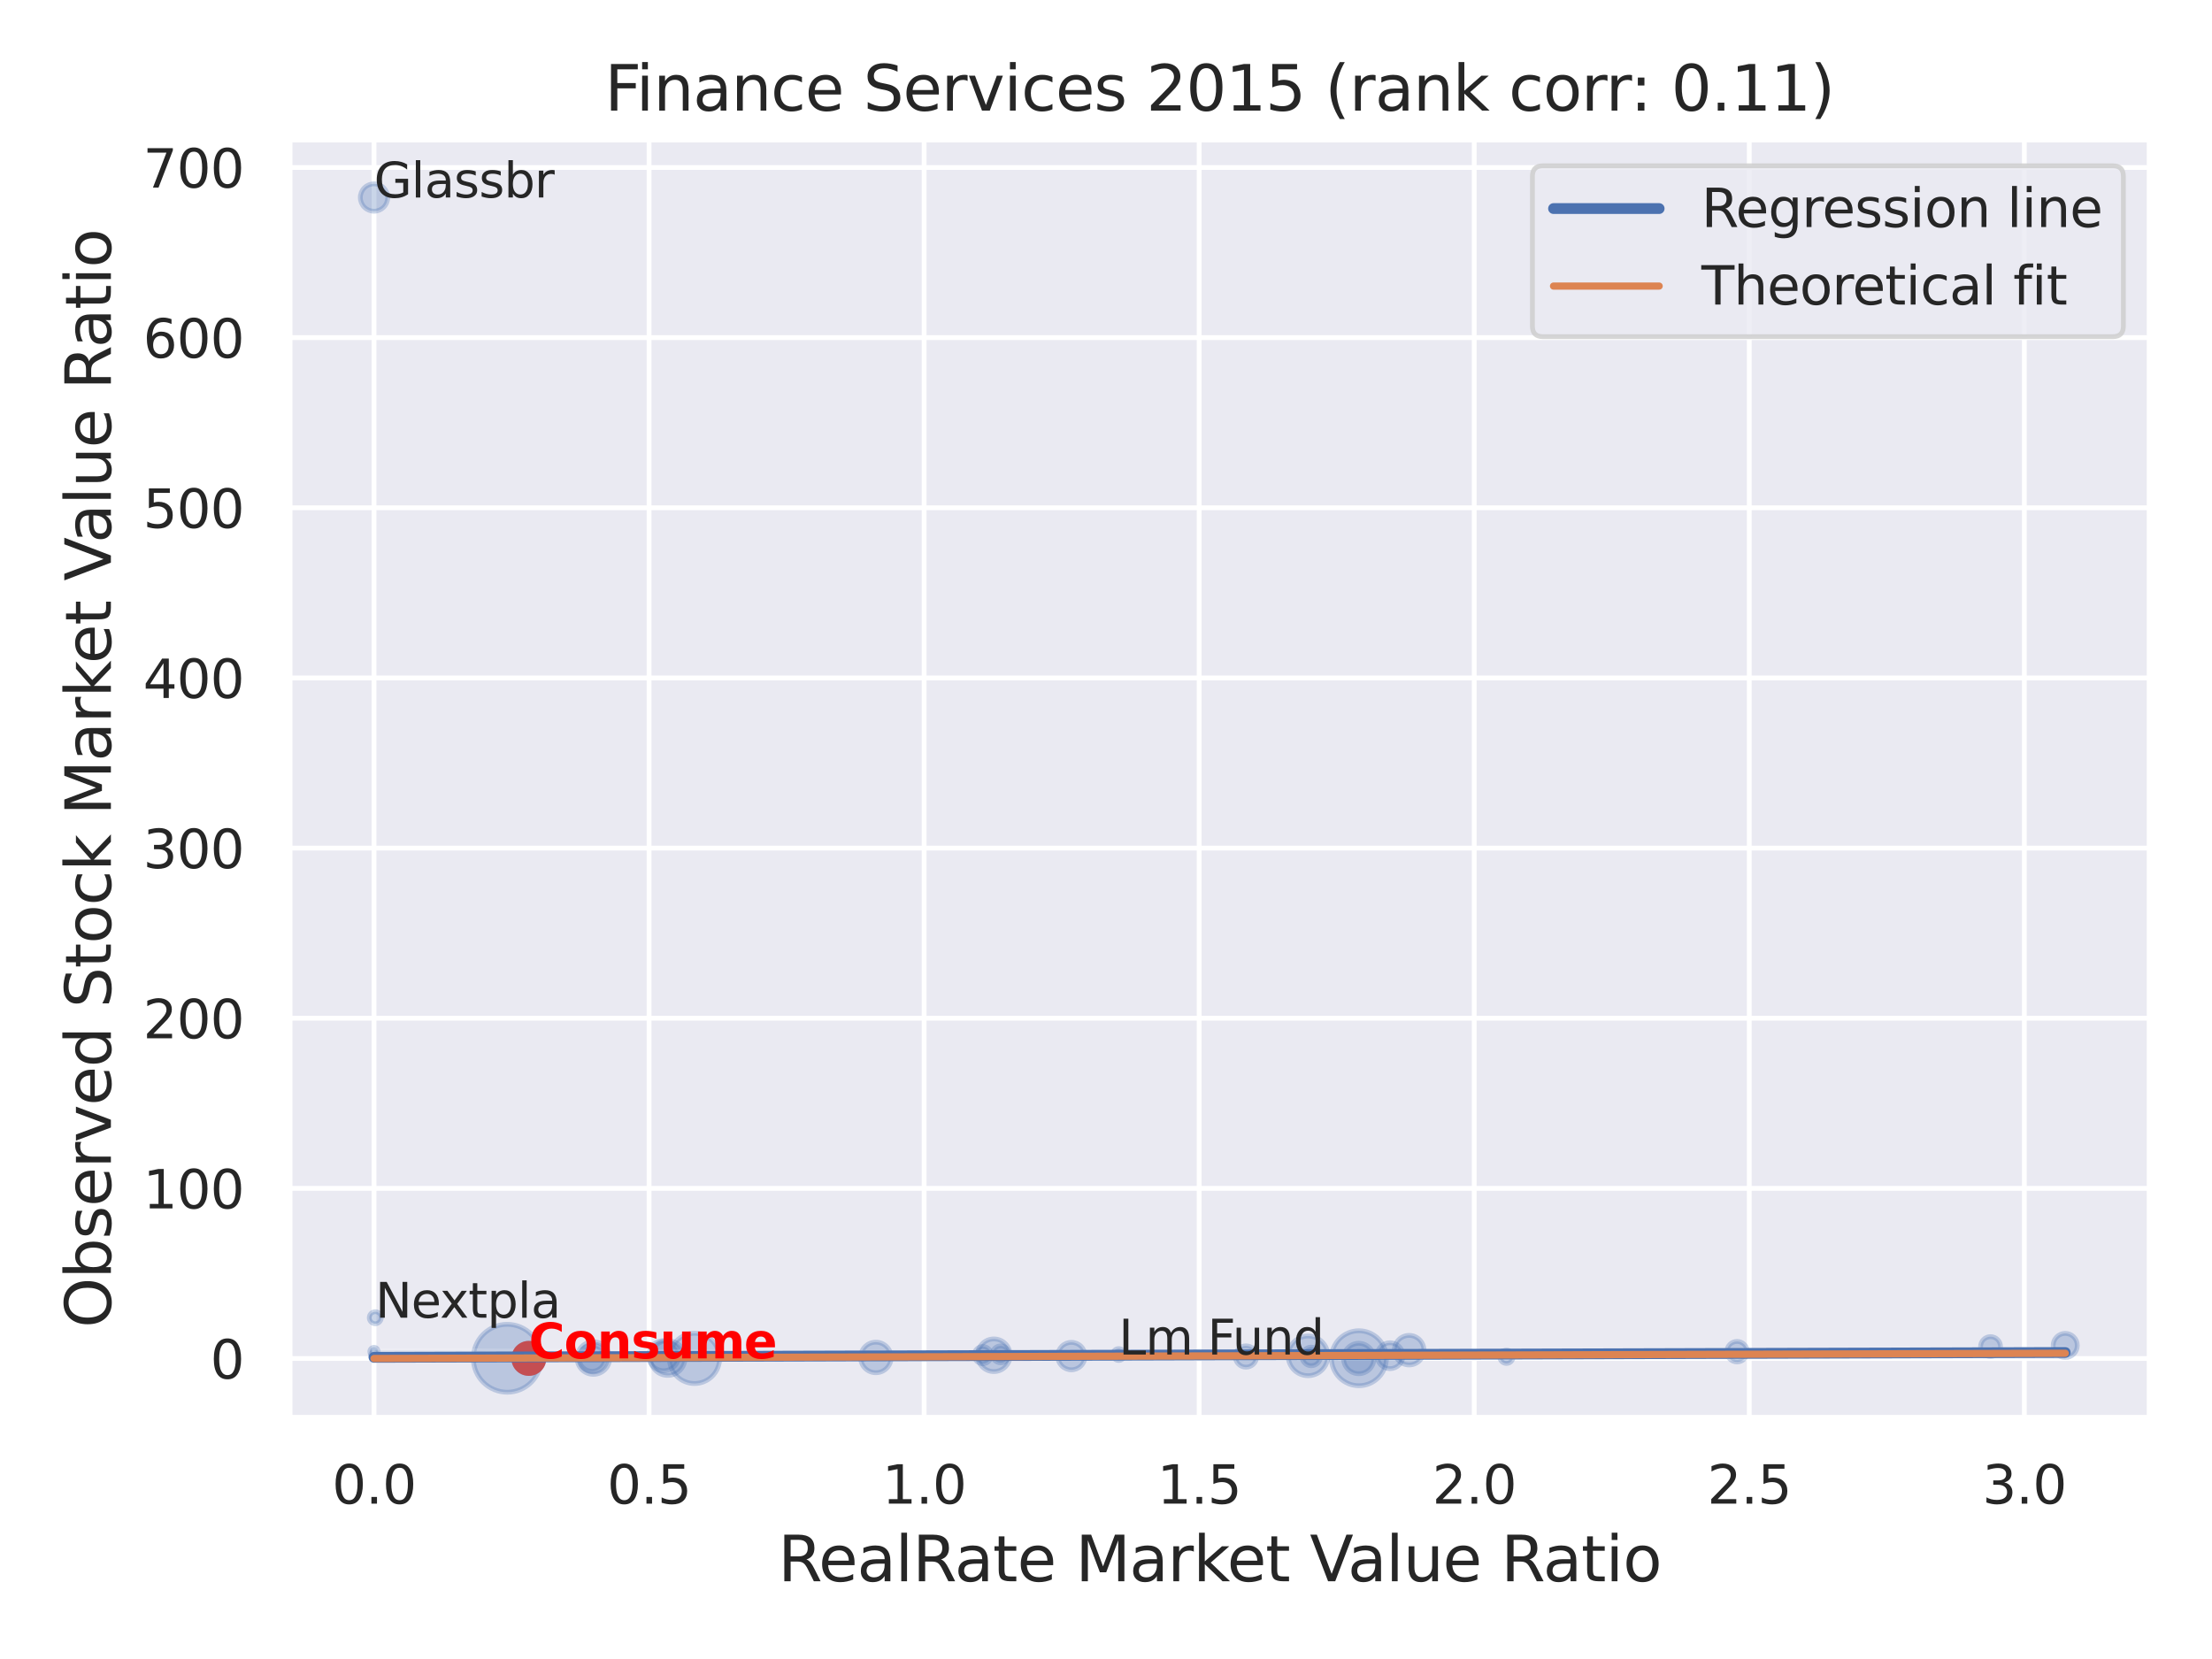<?xml version="1.0" encoding="utf-8" standalone="no"?>
<!DOCTYPE svg PUBLIC "-//W3C//DTD SVG 1.1//EN"
  "http://www.w3.org/Graphics/SVG/1.1/DTD/svg11.dtd">
<svg xmlns:xlink="http://www.w3.org/1999/xlink" width="460.8pt" height="345.6pt" viewBox="0 0 460.8 345.6" xmlns="http://www.w3.org/2000/svg" version="1.1">
 <defs>
  <style type="text/css">*{stroke-linejoin: round; stroke-linecap: butt}</style>
 </defs>
 <g id="figure_1">
  <g id="patch_1">
   <path d="M 0 345.6 
L 460.8 345.6 
L 460.8 0 
L 0 0 
z
" style="fill: #ffffff"/>
  </g>
  <g id="axes_1">
   <g id="patch_2">
    <path d="M 60.3 295.38 
L 447.84 295.38 
L 447.84 29.04 
L 60.3 29.04 
z
" style="fill: #eaeaf2"/>
   </g>
   <g id="matplotlib.axis_1">
    <g id="xtick_1">
     <g id="line2d_1">
      <path d="M 77.915 295.38 
L 77.915 29.04 
" clip-path="url(#p7fe047ca46)" style="fill: none; stroke: #ffffff; stroke-linecap: round"/>
     </g>
     <g id="text_1">
      <!-- 0.0 -->
      <g style="fill: #262626" transform="translate(69.169 313.238) scale(0.11 -0.11)">
       <defs>
        <path id="DejaVuSans-30" d="M 2034 4250 
Q 1547 4250 1301 3770 
Q 1056 3291 1056 2328 
Q 1056 1369 1301 889 
Q 1547 409 2034 409 
Q 2525 409 2770 889 
Q 3016 1369 3016 2328 
Q 3016 3291 2770 3770 
Q 2525 4250 2034 4250 
z
M 2034 4750 
Q 2819 4750 3233 4129 
Q 3647 3509 3647 2328 
Q 3647 1150 3233 529 
Q 2819 -91 2034 -91 
Q 1250 -91 836 529 
Q 422 1150 422 2328 
Q 422 3509 836 4129 
Q 1250 4750 2034 4750 
z
" transform="scale(0.016)"/>
        <path id="DejaVuSans-2e" d="M 684 794 
L 1344 794 
L 1344 0 
L 684 0 
L 684 794 
z
" transform="scale(0.016)"/>
       </defs>
       <use xlink:href="#DejaVuSans-30"/>
       <use xlink:href="#DejaVuSans-2e" x="63.623"/>
       <use xlink:href="#DejaVuSans-30" x="95.41"/>
      </g>
     </g>
    </g>
    <g id="xtick_2">
     <g id="line2d_2">
      <path d="M 135.213 295.38 
L 135.213 29.04 
" clip-path="url(#p7fe047ca46)" style="fill: none; stroke: #ffffff; stroke-linecap: round"/>
     </g>
     <g id="text_2">
      <!-- 0.5 -->
      <g style="fill: #262626" transform="translate(126.467 313.238) scale(0.11 -0.11)">
       <defs>
        <path id="DejaVuSans-35" d="M 691 4666 
L 3169 4666 
L 3169 4134 
L 1269 4134 
L 1269 2991 
Q 1406 3038 1543 3061 
Q 1681 3084 1819 3084 
Q 2600 3084 3056 2656 
Q 3513 2228 3513 1497 
Q 3513 744 3044 326 
Q 2575 -91 1722 -91 
Q 1428 -91 1123 -41 
Q 819 9 494 109 
L 494 744 
Q 775 591 1075 516 
Q 1375 441 1709 441 
Q 2250 441 2565 725 
Q 2881 1009 2881 1497 
Q 2881 1984 2565 2268 
Q 2250 2553 1709 2553 
Q 1456 2553 1204 2497 
Q 953 2441 691 2322 
L 691 4666 
z
" transform="scale(0.016)"/>
       </defs>
       <use xlink:href="#DejaVuSans-30"/>
       <use xlink:href="#DejaVuSans-2e" x="63.623"/>
       <use xlink:href="#DejaVuSans-35" x="95.41"/>
      </g>
     </g>
    </g>
    <g id="xtick_3">
     <g id="line2d_3">
      <path d="M 192.511 295.38 
L 192.511 29.04 
" clip-path="url(#p7fe047ca46)" style="fill: none; stroke: #ffffff; stroke-linecap: round"/>
     </g>
     <g id="text_3">
      <!-- 1.0 -->
      <g style="fill: #262626" transform="translate(183.765 313.238) scale(0.11 -0.11)">
       <defs>
        <path id="DejaVuSans-31" d="M 794 531 
L 1825 531 
L 1825 4091 
L 703 3866 
L 703 4441 
L 1819 4666 
L 2450 4666 
L 2450 531 
L 3481 531 
L 3481 0 
L 794 0 
L 794 531 
z
" transform="scale(0.016)"/>
       </defs>
       <use xlink:href="#DejaVuSans-31"/>
       <use xlink:href="#DejaVuSans-2e" x="63.623"/>
       <use xlink:href="#DejaVuSans-30" x="95.41"/>
      </g>
     </g>
    </g>
    <g id="xtick_4">
     <g id="line2d_4">
      <path d="M 249.81 295.38 
L 249.81 29.04 
" clip-path="url(#p7fe047ca46)" style="fill: none; stroke: #ffffff; stroke-linecap: round"/>
     </g>
     <g id="text_4">
      <!-- 1.5 -->
      <g style="fill: #262626" transform="translate(241.063 313.238) scale(0.11 -0.11)">
       <use xlink:href="#DejaVuSans-31"/>
       <use xlink:href="#DejaVuSans-2e" x="63.623"/>
       <use xlink:href="#DejaVuSans-35" x="95.41"/>
      </g>
     </g>
    </g>
    <g id="xtick_5">
     <g id="line2d_5">
      <path d="M 307.108 295.38 
L 307.108 29.04 
" clip-path="url(#p7fe047ca46)" style="fill: none; stroke: #ffffff; stroke-linecap: round"/>
     </g>
     <g id="text_5">
      <!-- 2.0 -->
      <g style="fill: #262626" transform="translate(298.361 313.238) scale(0.11 -0.11)">
       <defs>
        <path id="DejaVuSans-32" d="M 1228 531 
L 3431 531 
L 3431 0 
L 469 0 
L 469 531 
Q 828 903 1448 1529 
Q 2069 2156 2228 2338 
Q 2531 2678 2651 2914 
Q 2772 3150 2772 3378 
Q 2772 3750 2511 3984 
Q 2250 4219 1831 4219 
Q 1534 4219 1204 4116 
Q 875 4013 500 3803 
L 500 4441 
Q 881 4594 1212 4672 
Q 1544 4750 1819 4750 
Q 2544 4750 2975 4387 
Q 3406 4025 3406 3419 
Q 3406 3131 3298 2873 
Q 3191 2616 2906 2266 
Q 2828 2175 2409 1742 
Q 1991 1309 1228 531 
z
" transform="scale(0.016)"/>
       </defs>
       <use xlink:href="#DejaVuSans-32"/>
       <use xlink:href="#DejaVuSans-2e" x="63.623"/>
       <use xlink:href="#DejaVuSans-30" x="95.41"/>
      </g>
     </g>
    </g>
    <g id="xtick_6">
     <g id="line2d_6">
      <path d="M 364.406 295.38 
L 364.406 29.04 
" clip-path="url(#p7fe047ca46)" style="fill: none; stroke: #ffffff; stroke-linecap: round"/>
     </g>
     <g id="text_6">
      <!-- 2.5 -->
      <g style="fill: #262626" transform="translate(355.659 313.238) scale(0.11 -0.11)">
       <use xlink:href="#DejaVuSans-32"/>
       <use xlink:href="#DejaVuSans-2e" x="63.623"/>
       <use xlink:href="#DejaVuSans-35" x="95.41"/>
      </g>
     </g>
    </g>
    <g id="xtick_7">
     <g id="line2d_7">
      <path d="M 421.704 295.38 
L 421.704 29.04 
" clip-path="url(#p7fe047ca46)" style="fill: none; stroke: #ffffff; stroke-linecap: round"/>
     </g>
     <g id="text_7">
      <!-- 3.0 -->
      <g style="fill: #262626" transform="translate(412.957 313.238) scale(0.11 -0.11)">
       <defs>
        <path id="DejaVuSans-33" d="M 2597 2516 
Q 3050 2419 3304 2112 
Q 3559 1806 3559 1356 
Q 3559 666 3084 287 
Q 2609 -91 1734 -91 
Q 1441 -91 1130 -33 
Q 819 25 488 141 
L 488 750 
Q 750 597 1062 519 
Q 1375 441 1716 441 
Q 2309 441 2620 675 
Q 2931 909 2931 1356 
Q 2931 1769 2642 2001 
Q 2353 2234 1838 2234 
L 1294 2234 
L 1294 2753 
L 1863 2753 
Q 2328 2753 2575 2939 
Q 2822 3125 2822 3475 
Q 2822 3834 2567 4026 
Q 2313 4219 1838 4219 
Q 1578 4219 1281 4162 
Q 984 4106 628 3988 
L 628 4550 
Q 988 4650 1302 4700 
Q 1616 4750 1894 4750 
Q 2613 4750 3031 4423 
Q 3450 4097 3450 3541 
Q 3450 3153 3228 2886 
Q 3006 2619 2597 2516 
z
" transform="scale(0.016)"/>
       </defs>
       <use xlink:href="#DejaVuSans-33"/>
       <use xlink:href="#DejaVuSans-2e" x="63.623"/>
       <use xlink:href="#DejaVuSans-30" x="95.41"/>
      </g>
     </g>
    </g>
    <g id="text_8">
     <!-- RealRate Market Value Ratio -->
     <g style="fill: #262626" transform="translate(162.084 329.404) scale(0.13 -0.13)">
      <defs>
       <path id="DejaVuSans-52" d="M 2841 2188 
Q 3044 2119 3236 1894 
Q 3428 1669 3622 1275 
L 4263 0 
L 3584 0 
L 2988 1197 
Q 2756 1666 2539 1819 
Q 2322 1972 1947 1972 
L 1259 1972 
L 1259 0 
L 628 0 
L 628 4666 
L 2053 4666 
Q 2853 4666 3247 4331 
Q 3641 3997 3641 3322 
Q 3641 2881 3436 2590 
Q 3231 2300 2841 2188 
z
M 1259 4147 
L 1259 2491 
L 2053 2491 
Q 2509 2491 2742 2702 
Q 2975 2913 2975 3322 
Q 2975 3731 2742 3939 
Q 2509 4147 2053 4147 
L 1259 4147 
z
" transform="scale(0.016)"/>
       <path id="DejaVuSans-65" d="M 3597 1894 
L 3597 1613 
L 953 1613 
Q 991 1019 1311 708 
Q 1631 397 2203 397 
Q 2534 397 2845 478 
Q 3156 559 3463 722 
L 3463 178 
Q 3153 47 2828 -22 
Q 2503 -91 2169 -91 
Q 1331 -91 842 396 
Q 353 884 353 1716 
Q 353 2575 817 3079 
Q 1281 3584 2069 3584 
Q 2775 3584 3186 3129 
Q 3597 2675 3597 1894 
z
M 3022 2063 
Q 3016 2534 2758 2815 
Q 2500 3097 2075 3097 
Q 1594 3097 1305 2825 
Q 1016 2553 972 2059 
L 3022 2063 
z
" transform="scale(0.016)"/>
       <path id="DejaVuSans-61" d="M 2194 1759 
Q 1497 1759 1228 1600 
Q 959 1441 959 1056 
Q 959 750 1161 570 
Q 1363 391 1709 391 
Q 2188 391 2477 730 
Q 2766 1069 2766 1631 
L 2766 1759 
L 2194 1759 
z
M 3341 1997 
L 3341 0 
L 2766 0 
L 2766 531 
Q 2569 213 2275 61 
Q 1981 -91 1556 -91 
Q 1019 -91 701 211 
Q 384 513 384 1019 
Q 384 1609 779 1909 
Q 1175 2209 1959 2209 
L 2766 2209 
L 2766 2266 
Q 2766 2663 2505 2880 
Q 2244 3097 1772 3097 
Q 1472 3097 1187 3025 
Q 903 2953 641 2809 
L 641 3341 
Q 956 3463 1253 3523 
Q 1550 3584 1831 3584 
Q 2591 3584 2966 3190 
Q 3341 2797 3341 1997 
z
" transform="scale(0.016)"/>
       <path id="DejaVuSans-6c" d="M 603 4863 
L 1178 4863 
L 1178 0 
L 603 0 
L 603 4863 
z
" transform="scale(0.016)"/>
       <path id="DejaVuSans-74" d="M 1172 4494 
L 1172 3500 
L 2356 3500 
L 2356 3053 
L 1172 3053 
L 1172 1153 
Q 1172 725 1289 603 
Q 1406 481 1766 481 
L 2356 481 
L 2356 0 
L 1766 0 
Q 1100 0 847 248 
Q 594 497 594 1153 
L 594 3053 
L 172 3053 
L 172 3500 
L 594 3500 
L 594 4494 
L 1172 4494 
z
" transform="scale(0.016)"/>
       <path id="DejaVuSans-20" transform="scale(0.016)"/>
       <path id="DejaVuSans-4d" d="M 628 4666 
L 1569 4666 
L 2759 1491 
L 3956 4666 
L 4897 4666 
L 4897 0 
L 4281 0 
L 4281 4097 
L 3078 897 
L 2444 897 
L 1241 4097 
L 1241 0 
L 628 0 
L 628 4666 
z
" transform="scale(0.016)"/>
       <path id="DejaVuSans-72" d="M 2631 2963 
Q 2534 3019 2420 3045 
Q 2306 3072 2169 3072 
Q 1681 3072 1420 2755 
Q 1159 2438 1159 1844 
L 1159 0 
L 581 0 
L 581 3500 
L 1159 3500 
L 1159 2956 
Q 1341 3275 1631 3429 
Q 1922 3584 2338 3584 
Q 2397 3584 2469 3576 
Q 2541 3569 2628 3553 
L 2631 2963 
z
" transform="scale(0.016)"/>
       <path id="DejaVuSans-6b" d="M 581 4863 
L 1159 4863 
L 1159 1991 
L 2875 3500 
L 3609 3500 
L 1753 1863 
L 3688 0 
L 2938 0 
L 1159 1709 
L 1159 0 
L 581 0 
L 581 4863 
z
" transform="scale(0.016)"/>
       <path id="DejaVuSans-56" d="M 1831 0 
L 50 4666 
L 709 4666 
L 2188 738 
L 3669 4666 
L 4325 4666 
L 2547 0 
L 1831 0 
z
" transform="scale(0.016)"/>
       <path id="DejaVuSans-75" d="M 544 1381 
L 544 3500 
L 1119 3500 
L 1119 1403 
Q 1119 906 1312 657 
Q 1506 409 1894 409 
Q 2359 409 2629 706 
Q 2900 1003 2900 1516 
L 2900 3500 
L 3475 3500 
L 3475 0 
L 2900 0 
L 2900 538 
Q 2691 219 2414 64 
Q 2138 -91 1772 -91 
Q 1169 -91 856 284 
Q 544 659 544 1381 
z
M 1991 3584 
L 1991 3584 
z
" transform="scale(0.016)"/>
       <path id="DejaVuSans-69" d="M 603 3500 
L 1178 3500 
L 1178 0 
L 603 0 
L 603 3500 
z
M 603 4863 
L 1178 4863 
L 1178 4134 
L 603 4134 
L 603 4863 
z
" transform="scale(0.016)"/>
       <path id="DejaVuSans-6f" d="M 1959 3097 
Q 1497 3097 1228 2736 
Q 959 2375 959 1747 
Q 959 1119 1226 758 
Q 1494 397 1959 397 
Q 2419 397 2687 759 
Q 2956 1122 2956 1747 
Q 2956 2369 2687 2733 
Q 2419 3097 1959 3097 
z
M 1959 3584 
Q 2709 3584 3137 3096 
Q 3566 2609 3566 1747 
Q 3566 888 3137 398 
Q 2709 -91 1959 -91 
Q 1206 -91 779 398 
Q 353 888 353 1747 
Q 353 2609 779 3096 
Q 1206 3584 1959 3584 
z
" transform="scale(0.016)"/>
      </defs>
      <use xlink:href="#DejaVuSans-52"/>
      <use xlink:href="#DejaVuSans-65" x="64.982"/>
      <use xlink:href="#DejaVuSans-61" x="126.506"/>
      <use xlink:href="#DejaVuSans-6c" x="187.785"/>
      <use xlink:href="#DejaVuSans-52" x="215.568"/>
      <use xlink:href="#DejaVuSans-61" x="282.801"/>
      <use xlink:href="#DejaVuSans-74" x="344.08"/>
      <use xlink:href="#DejaVuSans-65" x="383.289"/>
      <use xlink:href="#DejaVuSans-20" x="444.812"/>
      <use xlink:href="#DejaVuSans-4d" x="476.6"/>
      <use xlink:href="#DejaVuSans-61" x="562.879"/>
      <use xlink:href="#DejaVuSans-72" x="624.158"/>
      <use xlink:href="#DejaVuSans-6b" x="665.271"/>
      <use xlink:href="#DejaVuSans-65" x="719.557"/>
      <use xlink:href="#DejaVuSans-74" x="781.08"/>
      <use xlink:href="#DejaVuSans-20" x="820.289"/>
      <use xlink:href="#DejaVuSans-56" x="852.076"/>
      <use xlink:href="#DejaVuSans-61" x="912.734"/>
      <use xlink:href="#DejaVuSans-6c" x="974.014"/>
      <use xlink:href="#DejaVuSans-75" x="1001.797"/>
      <use xlink:href="#DejaVuSans-65" x="1065.176"/>
      <use xlink:href="#DejaVuSans-20" x="1126.699"/>
      <use xlink:href="#DejaVuSans-52" x="1158.486"/>
      <use xlink:href="#DejaVuSans-61" x="1225.719"/>
      <use xlink:href="#DejaVuSans-74" x="1286.998"/>
      <use xlink:href="#DejaVuSans-69" x="1326.207"/>
      <use xlink:href="#DejaVuSans-6f" x="1353.99"/>
     </g>
    </g>
   </g>
   <g id="matplotlib.axis_2">
    <g id="ytick_1">
     <g id="line2d_8">
      <path d="M 60.3 282.998 
L 447.84 282.998 
" clip-path="url(#p7fe047ca46)" style="fill: none; stroke: #ffffff; stroke-linecap: round"/>
     </g>
     <g id="text_9">
      <!-- 0 -->
      <g style="fill: #262626" transform="translate(43.801 287.177) scale(0.11 -0.11)">
       <use xlink:href="#DejaVuSans-30"/>
      </g>
     </g>
    </g>
    <g id="ytick_2">
     <g id="line2d_9">
      <path d="M 60.3 247.555 
L 447.84 247.555 
" clip-path="url(#p7fe047ca46)" style="fill: none; stroke: #ffffff; stroke-linecap: round"/>
     </g>
     <g id="text_10">
      <!-- 100 -->
      <g style="fill: #262626" transform="translate(29.804 251.734) scale(0.11 -0.11)">
       <use xlink:href="#DejaVuSans-31"/>
       <use xlink:href="#DejaVuSans-30" x="63.623"/>
       <use xlink:href="#DejaVuSans-30" x="127.246"/>
      </g>
     </g>
    </g>
    <g id="ytick_3">
     <g id="line2d_10">
      <path d="M 60.3 212.111 
L 447.84 212.111 
" clip-path="url(#p7fe047ca46)" style="fill: none; stroke: #ffffff; stroke-linecap: round"/>
     </g>
     <g id="text_11">
      <!-- 200 -->
      <g style="fill: #262626" transform="translate(29.804 216.29) scale(0.11 -0.11)">
       <use xlink:href="#DejaVuSans-32"/>
       <use xlink:href="#DejaVuSans-30" x="63.623"/>
       <use xlink:href="#DejaVuSans-30" x="127.246"/>
      </g>
     </g>
    </g>
    <g id="ytick_4">
     <g id="line2d_11">
      <path d="M 60.3 176.668 
L 447.84 176.668 
" clip-path="url(#p7fe047ca46)" style="fill: none; stroke: #ffffff; stroke-linecap: round"/>
     </g>
     <g id="text_12">
      <!-- 300 -->
      <g style="fill: #262626" transform="translate(29.804 180.847) scale(0.11 -0.11)">
       <use xlink:href="#DejaVuSans-33"/>
       <use xlink:href="#DejaVuSans-30" x="63.623"/>
       <use xlink:href="#DejaVuSans-30" x="127.246"/>
      </g>
     </g>
    </g>
    <g id="ytick_5">
     <g id="line2d_12">
      <path d="M 60.3 141.225 
L 447.84 141.225 
" clip-path="url(#p7fe047ca46)" style="fill: none; stroke: #ffffff; stroke-linecap: round"/>
     </g>
     <g id="text_13">
      <!-- 400 -->
      <g style="fill: #262626" transform="translate(29.804 145.404) scale(0.11 -0.11)">
       <defs>
        <path id="DejaVuSans-34" d="M 2419 4116 
L 825 1625 
L 2419 1625 
L 2419 4116 
z
M 2253 4666 
L 3047 4666 
L 3047 1625 
L 3713 1625 
L 3713 1100 
L 3047 1100 
L 3047 0 
L 2419 0 
L 2419 1100 
L 313 1100 
L 313 1709 
L 2253 4666 
z
" transform="scale(0.016)"/>
       </defs>
       <use xlink:href="#DejaVuSans-34"/>
       <use xlink:href="#DejaVuSans-30" x="63.623"/>
       <use xlink:href="#DejaVuSans-30" x="127.246"/>
      </g>
     </g>
    </g>
    <g id="ytick_6">
     <g id="line2d_13">
      <path d="M 60.3 105.781 
L 447.84 105.781 
" clip-path="url(#p7fe047ca46)" style="fill: none; stroke: #ffffff; stroke-linecap: round"/>
     </g>
     <g id="text_14">
      <!-- 500 -->
      <g style="fill: #262626" transform="translate(29.804 109.96) scale(0.11 -0.11)">
       <use xlink:href="#DejaVuSans-35"/>
       <use xlink:href="#DejaVuSans-30" x="63.623"/>
       <use xlink:href="#DejaVuSans-30" x="127.246"/>
      </g>
     </g>
    </g>
    <g id="ytick_7">
     <g id="line2d_14">
      <path d="M 60.3 70.338 
L 447.84 70.338 
" clip-path="url(#p7fe047ca46)" style="fill: none; stroke: #ffffff; stroke-linecap: round"/>
     </g>
     <g id="text_15">
      <!-- 600 -->
      <g style="fill: #262626" transform="translate(29.804 74.517) scale(0.11 -0.11)">
       <defs>
        <path id="DejaVuSans-36" d="M 2113 2584 
Q 1688 2584 1439 2293 
Q 1191 2003 1191 1497 
Q 1191 994 1439 701 
Q 1688 409 2113 409 
Q 2538 409 2786 701 
Q 3034 994 3034 1497 
Q 3034 2003 2786 2293 
Q 2538 2584 2113 2584 
z
M 3366 4563 
L 3366 3988 
Q 3128 4100 2886 4159 
Q 2644 4219 2406 4219 
Q 1781 4219 1451 3797 
Q 1122 3375 1075 2522 
Q 1259 2794 1537 2939 
Q 1816 3084 2150 3084 
Q 2853 3084 3261 2657 
Q 3669 2231 3669 1497 
Q 3669 778 3244 343 
Q 2819 -91 2113 -91 
Q 1303 -91 875 529 
Q 447 1150 447 2328 
Q 447 3434 972 4092 
Q 1497 4750 2381 4750 
Q 2619 4750 2861 4703 
Q 3103 4656 3366 4563 
z
" transform="scale(0.016)"/>
       </defs>
       <use xlink:href="#DejaVuSans-36"/>
       <use xlink:href="#DejaVuSans-30" x="63.623"/>
       <use xlink:href="#DejaVuSans-30" x="127.246"/>
      </g>
     </g>
    </g>
    <g id="ytick_8">
     <g id="line2d_15">
      <path d="M 60.3 34.895 
L 447.84 34.895 
" clip-path="url(#p7fe047ca46)" style="fill: none; stroke: #ffffff; stroke-linecap: round"/>
     </g>
     <g id="text_16">
      <!-- 700 -->
      <g style="fill: #262626" transform="translate(29.804 39.074) scale(0.11 -0.11)">
       <defs>
        <path id="DejaVuSans-37" d="M 525 4666 
L 3525 4666 
L 3525 4397 
L 1831 0 
L 1172 0 
L 2766 4134 
L 525 4134 
L 525 4666 
z
" transform="scale(0.016)"/>
       </defs>
       <use xlink:href="#DejaVuSans-37"/>
       <use xlink:href="#DejaVuSans-30" x="63.623"/>
       <use xlink:href="#DejaVuSans-30" x="127.246"/>
      </g>
     </g>
    </g>
    <g id="text_17">
     <!-- Observed Stock Market Value Ratio -->
     <g style="fill: #262626" transform="translate(23.1 276.612) rotate(-90) scale(0.13 -0.13)">
      <defs>
       <path id="DejaVuSans-4f" d="M 2522 4238 
Q 1834 4238 1429 3725 
Q 1025 3213 1025 2328 
Q 1025 1447 1429 934 
Q 1834 422 2522 422 
Q 3209 422 3611 934 
Q 4013 1447 4013 2328 
Q 4013 3213 3611 3725 
Q 3209 4238 2522 4238 
z
M 2522 4750 
Q 3503 4750 4090 4092 
Q 4678 3434 4678 2328 
Q 4678 1225 4090 567 
Q 3503 -91 2522 -91 
Q 1538 -91 948 565 
Q 359 1222 359 2328 
Q 359 3434 948 4092 
Q 1538 4750 2522 4750 
z
" transform="scale(0.016)"/>
       <path id="DejaVuSans-62" d="M 3116 1747 
Q 3116 2381 2855 2742 
Q 2594 3103 2138 3103 
Q 1681 3103 1420 2742 
Q 1159 2381 1159 1747 
Q 1159 1113 1420 752 
Q 1681 391 2138 391 
Q 2594 391 2855 752 
Q 3116 1113 3116 1747 
z
M 1159 2969 
Q 1341 3281 1617 3432 
Q 1894 3584 2278 3584 
Q 2916 3584 3314 3078 
Q 3713 2572 3713 1747 
Q 3713 922 3314 415 
Q 2916 -91 2278 -91 
Q 1894 -91 1617 61 
Q 1341 213 1159 525 
L 1159 0 
L 581 0 
L 581 4863 
L 1159 4863 
L 1159 2969 
z
" transform="scale(0.016)"/>
       <path id="DejaVuSans-73" d="M 2834 3397 
L 2834 2853 
Q 2591 2978 2328 3040 
Q 2066 3103 1784 3103 
Q 1356 3103 1142 2972 
Q 928 2841 928 2578 
Q 928 2378 1081 2264 
Q 1234 2150 1697 2047 
L 1894 2003 
Q 2506 1872 2764 1633 
Q 3022 1394 3022 966 
Q 3022 478 2636 193 
Q 2250 -91 1575 -91 
Q 1294 -91 989 -36 
Q 684 19 347 128 
L 347 722 
Q 666 556 975 473 
Q 1284 391 1588 391 
Q 1994 391 2212 530 
Q 2431 669 2431 922 
Q 2431 1156 2273 1281 
Q 2116 1406 1581 1522 
L 1381 1569 
Q 847 1681 609 1914 
Q 372 2147 372 2553 
Q 372 3047 722 3315 
Q 1072 3584 1716 3584 
Q 2034 3584 2315 3537 
Q 2597 3491 2834 3397 
z
" transform="scale(0.016)"/>
       <path id="DejaVuSans-76" d="M 191 3500 
L 800 3500 
L 1894 563 
L 2988 3500 
L 3597 3500 
L 2284 0 
L 1503 0 
L 191 3500 
z
" transform="scale(0.016)"/>
       <path id="DejaVuSans-64" d="M 2906 2969 
L 2906 4863 
L 3481 4863 
L 3481 0 
L 2906 0 
L 2906 525 
Q 2725 213 2448 61 
Q 2172 -91 1784 -91 
Q 1150 -91 751 415 
Q 353 922 353 1747 
Q 353 2572 751 3078 
Q 1150 3584 1784 3584 
Q 2172 3584 2448 3432 
Q 2725 3281 2906 2969 
z
M 947 1747 
Q 947 1113 1208 752 
Q 1469 391 1925 391 
Q 2381 391 2643 752 
Q 2906 1113 2906 1747 
Q 2906 2381 2643 2742 
Q 2381 3103 1925 3103 
Q 1469 3103 1208 2742 
Q 947 2381 947 1747 
z
" transform="scale(0.016)"/>
       <path id="DejaVuSans-53" d="M 3425 4513 
L 3425 3897 
Q 3066 4069 2747 4153 
Q 2428 4238 2131 4238 
Q 1616 4238 1336 4038 
Q 1056 3838 1056 3469 
Q 1056 3159 1242 3001 
Q 1428 2844 1947 2747 
L 2328 2669 
Q 3034 2534 3370 2195 
Q 3706 1856 3706 1288 
Q 3706 609 3251 259 
Q 2797 -91 1919 -91 
Q 1588 -91 1214 -16 
Q 841 59 441 206 
L 441 856 
Q 825 641 1194 531 
Q 1563 422 1919 422 
Q 2459 422 2753 634 
Q 3047 847 3047 1241 
Q 3047 1584 2836 1778 
Q 2625 1972 2144 2069 
L 1759 2144 
Q 1053 2284 737 2584 
Q 422 2884 422 3419 
Q 422 4038 858 4394 
Q 1294 4750 2059 4750 
Q 2388 4750 2728 4690 
Q 3069 4631 3425 4513 
z
" transform="scale(0.016)"/>
       <path id="DejaVuSans-63" d="M 3122 3366 
L 3122 2828 
Q 2878 2963 2633 3030 
Q 2388 3097 2138 3097 
Q 1578 3097 1268 2742 
Q 959 2388 959 1747 
Q 959 1106 1268 751 
Q 1578 397 2138 397 
Q 2388 397 2633 464 
Q 2878 531 3122 666 
L 3122 134 
Q 2881 22 2623 -34 
Q 2366 -91 2075 -91 
Q 1284 -91 818 406 
Q 353 903 353 1747 
Q 353 2603 823 3093 
Q 1294 3584 2113 3584 
Q 2378 3584 2631 3529 
Q 2884 3475 3122 3366 
z
" transform="scale(0.016)"/>
      </defs>
      <use xlink:href="#DejaVuSans-4f"/>
      <use xlink:href="#DejaVuSans-62" x="78.711"/>
      <use xlink:href="#DejaVuSans-73" x="142.188"/>
      <use xlink:href="#DejaVuSans-65" x="194.287"/>
      <use xlink:href="#DejaVuSans-72" x="255.811"/>
      <use xlink:href="#DejaVuSans-76" x="296.924"/>
      <use xlink:href="#DejaVuSans-65" x="356.104"/>
      <use xlink:href="#DejaVuSans-64" x="417.627"/>
      <use xlink:href="#DejaVuSans-20" x="481.104"/>
      <use xlink:href="#DejaVuSans-53" x="512.891"/>
      <use xlink:href="#DejaVuSans-74" x="576.367"/>
      <use xlink:href="#DejaVuSans-6f" x="615.576"/>
      <use xlink:href="#DejaVuSans-63" x="676.758"/>
      <use xlink:href="#DejaVuSans-6b" x="731.738"/>
      <use xlink:href="#DejaVuSans-20" x="789.648"/>
      <use xlink:href="#DejaVuSans-4d" x="821.436"/>
      <use xlink:href="#DejaVuSans-61" x="907.715"/>
      <use xlink:href="#DejaVuSans-72" x="968.994"/>
      <use xlink:href="#DejaVuSans-6b" x="1010.107"/>
      <use xlink:href="#DejaVuSans-65" x="1064.393"/>
      <use xlink:href="#DejaVuSans-74" x="1125.916"/>
      <use xlink:href="#DejaVuSans-20" x="1165.125"/>
      <use xlink:href="#DejaVuSans-56" x="1196.912"/>
      <use xlink:href="#DejaVuSans-61" x="1257.57"/>
      <use xlink:href="#DejaVuSans-6c" x="1318.85"/>
      <use xlink:href="#DejaVuSans-75" x="1346.633"/>
      <use xlink:href="#DejaVuSans-65" x="1410.012"/>
      <use xlink:href="#DejaVuSans-20" x="1471.535"/>
      <use xlink:href="#DejaVuSans-52" x="1503.322"/>
      <use xlink:href="#DejaVuSans-61" x="1570.555"/>
      <use xlink:href="#DejaVuSans-74" x="1631.834"/>
      <use xlink:href="#DejaVuSans-69" x="1671.043"/>
      <use xlink:href="#DejaVuSans-6f" x="1698.826"/>
     </g>
    </g>
   </g>
   <g id="PathCollection_1">
    <path d="M 123.333 285.669 
C 124.052 285.669 124.743 285.383 125.252 284.874 
C 125.761 284.365 126.046 283.675 126.046 282.955 
C 126.046 282.235 125.761 281.545 125.252 281.036 
C 124.743 280.527 124.052 280.241 123.333 280.241 
C 122.613 280.241 121.923 280.527 121.414 281.036 
C 120.905 281.545 120.619 282.235 120.619 282.955 
C 120.619 283.675 120.905 284.365 121.414 284.874 
C 121.923 285.383 122.613 285.669 123.333 285.669 
z
" clip-path="url(#p7fe047ca46)" style="fill: #4c72b0; fill-opacity: 0.3; stroke: #4c72b0; stroke-opacity: 0.3"/>
    <path d="M 204.739 284.08 
C 205.213 284.08 205.667 283.892 206.002 283.557 
C 206.337 283.222 206.525 282.768 206.525 282.294 
C 206.525 281.82 206.337 281.366 206.002 281.031 
C 205.667 280.696 205.213 280.508 204.739 280.508 
C 204.265 280.508 203.811 280.696 203.476 281.031 
C 203.141 281.366 202.953 281.82 202.953 282.294 
C 202.953 282.768 203.141 283.222 203.476 283.557 
C 203.811 283.892 204.265 284.08 204.739 284.08 
z
" clip-path="url(#p7fe047ca46)" style="fill: #4c72b0; fill-opacity: 0.3; stroke: #4c72b0; stroke-opacity: 0.3"/>
    <path d="M 313.823 284.027 
C 314.191 284.027 314.543 283.881 314.803 283.622 
C 315.062 283.362 315.208 283.01 315.208 282.642 
C 315.208 282.275 315.062 281.923 314.803 281.663 
C 314.543 281.403 314.191 281.258 313.823 281.258 
C 313.456 281.258 313.104 281.403 312.844 281.663 
C 312.584 281.923 312.438 282.275 312.438 282.642 
C 312.438 283.01 312.584 283.362 312.844 283.622 
C 313.104 283.881 313.456 284.027 313.823 284.027 
z
" clip-path="url(#p7fe047ca46)" style="fill: #4c72b0; fill-opacity: 0.3; stroke: #4c72b0; stroke-opacity: 0.3"/>
    <path d="M 105.667 290.023 
C 107.542 290.023 109.341 289.278 110.667 287.952 
C 111.993 286.626 112.738 284.828 112.738 282.952 
C 112.738 281.077 111.993 279.278 110.667 277.952 
C 109.341 276.626 107.542 275.881 105.667 275.881 
C 103.792 275.881 101.993 276.626 100.667 277.952 
C 99.341 279.278 98.596 281.077 98.596 282.952 
C 98.596 284.828 99.341 286.626 100.667 287.952 
C 101.993 289.278 103.792 290.023 105.667 290.023 
z
" clip-path="url(#p7fe047ca46)" style="fill: #4c72b0; fill-opacity: 0.3; stroke: #4c72b0; stroke-opacity: 0.3"/>
    <path d="M 110.167 286.119 
C 111 286.119 111.8 285.788 112.389 285.198 
C 112.979 284.609 113.31 283.809 113.31 282.975 
C 113.31 282.142 112.979 281.342 112.389 280.753 
C 111.8 280.163 111 279.832 110.167 279.832 
C 109.333 279.832 108.533 280.163 107.944 280.753 
C 107.354 281.342 107.023 282.142 107.023 282.975 
C 107.023 283.809 107.354 284.609 107.944 285.198 
C 108.533 285.788 109.333 286.119 110.167 286.119 
z
" clip-path="url(#p7fe047ca46)" style="fill: #4c72b0; fill-opacity: 0.3; stroke: #4c72b0; stroke-opacity: 0.3"/>
    <path d="M 414.664 282.595 
C 415.214 282.595 415.742 282.376 416.132 281.987 
C 416.521 281.598 416.74 281.07 416.74 280.519 
C 416.74 279.969 416.521 279.441 416.132 279.052 
C 415.742 278.662 415.214 278.444 414.664 278.444 
C 414.113 278.444 413.585 278.662 413.196 279.052 
C 412.807 279.441 412.588 279.969 412.588 280.519 
C 412.588 281.07 412.807 281.598 413.196 281.987 
C 413.585 282.376 414.113 282.595 414.664 282.595 
z
" clip-path="url(#p7fe047ca46)" style="fill: #4c72b0; fill-opacity: 0.3; stroke: #4c72b0; stroke-opacity: 0.3"/>
    <path d="M 259.563 284.807 
C 260.153 284.807 260.718 284.573 261.135 284.156 
C 261.551 283.739 261.786 283.174 261.786 282.585 
C 261.786 281.996 261.551 281.43 261.135 281.014 
C 260.718 280.597 260.153 280.363 259.563 280.363 
C 258.974 280.363 258.409 280.597 257.992 281.014 
C 257.576 281.43 257.341 281.996 257.341 282.585 
C 257.341 283.174 257.576 283.739 257.992 284.156 
C 258.409 284.573 258.974 284.807 259.563 284.807 
z
" clip-path="url(#p7fe047ca46)" style="fill: #4c72b0; fill-opacity: 0.3; stroke: #4c72b0; stroke-opacity: 0.3"/>
    <path d="M 272.488 286.586 
C 273.585 286.586 274.637 286.15 275.413 285.375 
C 276.189 284.599 276.624 283.547 276.624 282.45 
C 276.624 281.353 276.189 280.3 275.413 279.525 
C 274.637 278.749 273.585 278.313 272.488 278.313 
C 271.391 278.313 270.339 278.749 269.563 279.525 
C 268.787 280.3 268.351 281.353 268.351 282.45 
C 268.351 283.547 268.787 284.599 269.563 285.375 
C 270.339 286.15 271.391 286.586 272.488 286.586 
z
" clip-path="url(#p7fe047ca46)" style="fill: #4c72b0; fill-opacity: 0.3; stroke: #4c72b0; stroke-opacity: 0.3"/>
    <path d="M 77.915 44 
C 78.672 44 79.398 43.699 79.933 43.164 
C 80.468 42.629 80.769 41.903 80.769 41.146 
C 80.769 40.39 80.468 39.664 79.933 39.128 
C 79.398 38.593 78.672 38.293 77.915 38.293 
C 77.159 38.293 76.433 38.593 75.898 39.128 
C 75.362 39.664 75.062 40.39 75.062 41.146 
C 75.062 41.903 75.362 42.629 75.898 43.164 
C 76.433 43.699 77.159 44 77.915 44 
z
" clip-path="url(#p7fe047ca46)" style="fill: #4c72b0; fill-opacity: 0.3; stroke: #4c72b0; stroke-opacity: 0.3"/>
    <path d="M 283.054 286.166 
C 283.894 286.166 284.7 285.832 285.294 285.238 
C 285.888 284.644 286.222 283.838 286.222 282.998 
C 286.222 282.158 285.888 281.352 285.294 280.757 
C 284.7 280.163 283.894 279.829 283.054 279.829 
C 282.213 279.829 281.408 280.163 280.813 280.757 
C 280.219 281.352 279.885 282.158 279.885 282.998 
C 279.885 283.838 280.219 284.644 280.813 285.238 
C 281.408 285.832 282.213 286.166 283.054 286.166 
z
" clip-path="url(#p7fe047ca46)" style="fill: #4c72b0; fill-opacity: 0.3; stroke: #4c72b0; stroke-opacity: 0.3"/>
    <path d="M 208.459 283.897 
C 208.927 283.897 209.375 283.711 209.706 283.381 
C 210.036 283.05 210.222 282.602 210.222 282.134 
C 210.222 281.667 210.036 281.218 209.706 280.888 
C 209.375 280.557 208.927 280.371 208.459 280.371 
C 207.991 280.371 207.543 280.557 207.212 280.888 
C 206.882 281.218 206.696 281.667 206.696 282.134 
C 206.696 282.602 206.882 283.05 207.212 283.381 
C 207.543 283.711 207.991 283.897 208.459 283.897 
z
" clip-path="url(#p7fe047ca46)" style="fill: #4c72b0; fill-opacity: 0.3; stroke: #4c72b0; stroke-opacity: 0.3"/>
    <path d="M 361.859 283.715 
C 362.426 283.715 362.969 283.49 363.369 283.089 
C 363.77 282.689 363.995 282.146 363.995 281.579 
C 363.995 281.013 363.77 280.47 363.369 280.069 
C 362.969 279.669 362.426 279.444 361.859 279.444 
C 361.293 279.444 360.75 279.669 360.349 280.069 
C 359.949 280.47 359.724 281.013 359.724 281.579 
C 359.724 282.146 359.949 282.689 360.349 283.089 
C 360.75 283.49 361.293 283.715 361.859 283.715 
z
" clip-path="url(#p7fe047ca46)" style="fill: #4c72b0; fill-opacity: 0.3; stroke: #4c72b0; stroke-opacity: 0.3"/>
    <path d="M 139.098 286.516 
C 140.056 286.516 140.976 286.135 141.654 285.457 
C 142.332 284.779 142.713 283.86 142.713 282.901 
C 142.713 281.942 142.332 281.023 141.654 280.345 
C 140.976 279.667 140.056 279.286 139.098 279.286 
C 138.139 279.286 137.219 279.667 136.542 280.345 
C 135.864 281.023 135.483 281.942 135.483 282.901 
C 135.483 283.86 135.864 284.779 136.542 285.457 
C 137.219 286.135 138.139 286.516 139.098 286.516 
z
" clip-path="url(#p7fe047ca46)" style="fill: #4c72b0; fill-opacity: 0.3; stroke: #4c72b0; stroke-opacity: 0.3"/>
    <path d="M 430.225 282.798 
C 430.891 282.798 431.531 282.533 432.002 282.062 
C 432.474 281.59 432.739 280.951 432.739 280.284 
C 432.739 279.617 432.474 278.978 432.002 278.506 
C 431.531 278.035 430.891 277.77 430.225 277.77 
C 429.558 277.77 428.918 278.035 428.447 278.506 
C 427.975 278.978 427.711 279.617 427.711 280.284 
C 427.711 280.951 427.975 281.59 428.447 282.062 
C 428.918 282.533 429.558 282.798 430.225 282.798 
z
" clip-path="url(#p7fe047ca46)" style="fill: #4c72b0; fill-opacity: 0.3; stroke: #4c72b0; stroke-opacity: 0.3"/>
    <path d="M 293.551 284.341 
C 294.367 284.341 295.15 284.017 295.727 283.44 
C 296.304 282.863 296.628 282.08 296.628 281.263 
C 296.628 280.447 296.304 279.664 295.727 279.087 
C 295.15 278.51 294.367 278.185 293.551 278.185 
C 292.734 278.185 291.951 278.51 291.374 279.087 
C 290.797 279.664 290.473 280.447 290.473 281.263 
C 290.473 282.08 290.797 282.863 291.374 283.44 
C 291.951 284.017 292.734 284.341 293.551 284.341 
z
" clip-path="url(#p7fe047ca46)" style="fill: #4c72b0; fill-opacity: 0.3; stroke: #4c72b0; stroke-opacity: 0.3"/>
    <path d="M 207.039 285.72 
C 207.94 285.72 208.804 285.362 209.442 284.725 
C 210.079 284.087 210.437 283.223 210.437 282.322 
C 210.437 281.42 210.079 280.556 209.442 279.919 
C 208.804 279.281 207.94 278.923 207.039 278.923 
C 206.137 278.923 205.273 279.281 204.636 279.919 
C 203.998 280.556 203.64 281.42 203.64 282.322 
C 203.64 283.223 203.998 284.087 204.636 284.725 
C 205.273 285.362 206.137 285.72 207.039 285.72 
z
" clip-path="url(#p7fe047ca46)" style="fill: #4c72b0; fill-opacity: 0.3; stroke: #4c72b0; stroke-opacity: 0.3"/>
    <path d="M 78.181 275.754 
C 78.512 275.754 78.83 275.622 79.065 275.388 
C 79.299 275.153 79.431 274.835 79.431 274.503 
C 79.431 274.172 79.299 273.854 79.065 273.619 
C 78.83 273.385 78.512 273.253 78.181 273.253 
C 77.849 273.253 77.531 273.385 77.296 273.619 
C 77.062 273.854 76.93 274.172 76.93 274.503 
C 76.93 274.835 77.062 275.153 77.296 275.388 
C 77.531 275.622 77.849 275.754 78.181 275.754 
z
" clip-path="url(#p7fe047ca46)" style="fill: #4c72b0; fill-opacity: 0.3; stroke: #4c72b0; stroke-opacity: 0.3"/>
    <path d="M 182.461 285.963 
C 183.305 285.963 184.114 285.628 184.711 285.031 
C 185.307 284.435 185.643 283.625 185.643 282.781 
C 185.643 281.938 185.307 281.128 184.711 280.531 
C 184.114 279.935 183.305 279.6 182.461 279.6 
C 181.617 279.6 180.808 279.935 180.211 280.531 
C 179.614 281.128 179.279 281.938 179.279 282.781 
C 179.279 283.625 179.614 284.435 180.211 285.031 
C 180.808 285.628 181.617 285.963 182.461 285.963 
z
" clip-path="url(#p7fe047ca46)" style="fill: #4c72b0; fill-opacity: 0.3; stroke: #4c72b0; stroke-opacity: 0.3"/>
    <path d="M 283.091 288.67 
C 284.61 288.67 286.066 288.066 287.14 286.993 
C 288.214 285.919 288.817 284.462 288.817 282.944 
C 288.817 281.425 288.214 279.969 287.14 278.895 
C 286.066 277.821 284.61 277.218 283.091 277.218 
C 281.573 277.218 280.116 277.821 279.042 278.895 
C 277.969 279.969 277.365 281.425 277.365 282.944 
C 277.365 284.462 277.969 285.919 279.042 286.993 
C 280.116 288.066 281.573 288.67 283.091 288.67 
z
" clip-path="url(#p7fe047ca46)" style="fill: #4c72b0; fill-opacity: 0.3; stroke: #4c72b0; stroke-opacity: 0.3"/>
    <path d="M 77.915 283.072 
C 78.106 283.072 78.289 282.996 78.424 282.862 
C 78.559 282.727 78.635 282.544 78.635 282.353 
C 78.635 282.162 78.559 281.979 78.424 281.844 
C 78.289 281.709 78.106 281.633 77.915 281.633 
C 77.725 281.633 77.542 281.709 77.407 281.844 
C 77.272 281.979 77.196 282.162 77.196 282.353 
C 77.196 282.544 77.272 282.727 77.407 282.862 
C 77.542 282.996 77.725 283.072 77.915 283.072 
z
" clip-path="url(#p7fe047ca46)" style="fill: #4c72b0; fill-opacity: 0.3; stroke: #4c72b0; stroke-opacity: 0.3"/>
    <path d="M 123.617 286.298 
C 124.518 286.298 125.382 285.941 126.019 285.303 
C 126.656 284.666 127.014 283.802 127.014 282.901 
C 127.014 282 126.656 281.136 126.019 280.499 
C 125.382 279.862 124.518 279.504 123.617 279.504 
C 122.716 279.504 121.852 279.862 121.215 280.499 
C 120.577 281.136 120.219 282 120.219 282.901 
C 120.219 283.802 120.577 284.666 121.215 285.303 
C 121.852 285.941 122.716 286.298 123.617 286.298 
z
" clip-path="url(#p7fe047ca46)" style="fill: #4c72b0; fill-opacity: 0.3; stroke: #4c72b0; stroke-opacity: 0.3"/>
    <path d="M 77.915 282.428 
C 78.147 282.428 78.369 282.336 78.533 282.172 
C 78.697 282.009 78.789 281.786 78.789 281.555 
C 78.789 281.323 78.697 281.101 78.533 280.937 
C 78.369 280.773 78.147 280.681 77.915 280.681 
C 77.684 280.681 77.462 280.773 77.298 280.937 
C 77.134 281.101 77.042 281.323 77.042 281.555 
C 77.042 281.786 77.134 282.009 77.298 282.172 
C 77.462 282.336 77.684 282.428 77.915 282.428 
z
" clip-path="url(#p7fe047ca46)" style="fill: #4c72b0; fill-opacity: 0.3; stroke: #4c72b0; stroke-opacity: 0.3"/>
    <path d="M 138.25 285.541 
C 139.081 285.541 139.877 285.211 140.464 284.624 
C 141.051 284.036 141.381 283.24 141.381 282.41 
C 141.381 281.579 141.051 280.783 140.464 280.196 
C 139.877 279.609 139.081 279.279 138.25 279.279 
C 137.42 279.279 136.624 279.609 136.036 280.196 
C 135.449 280.783 135.119 281.579 135.119 282.41 
C 135.119 283.24 135.449 284.036 136.036 284.624 
C 136.624 285.211 137.42 285.541 138.25 285.541 
z
" clip-path="url(#p7fe047ca46)" style="fill: #4c72b0; fill-opacity: 0.3; stroke: #4c72b0; stroke-opacity: 0.3"/>
    <path d="M 144.677 288.212 
C 146.064 288.212 147.395 287.661 148.376 286.68 
C 149.357 285.699 149.908 284.369 149.908 282.981 
C 149.908 281.594 149.357 280.264 148.376 279.283 
C 147.395 278.302 146.064 277.751 144.677 277.751 
C 143.29 277.751 141.96 278.302 140.979 279.283 
C 139.998 280.264 139.447 281.594 139.447 282.981 
C 139.447 284.369 139.998 285.699 140.979 286.68 
C 141.96 287.661 143.29 288.212 144.677 288.212 
z
" clip-path="url(#p7fe047ca46)" style="fill: #4c72b0; fill-opacity: 0.3; stroke: #4c72b0; stroke-opacity: 0.3"/>
    <path d="M 273.16 284.507 
C 273.674 284.507 274.166 284.303 274.53 283.939 
C 274.893 283.576 275.097 283.083 275.097 282.569 
C 275.097 282.055 274.893 281.562 274.53 281.199 
C 274.166 280.835 273.674 280.631 273.16 280.631 
C 272.646 280.631 272.153 280.835 271.789 281.199 
C 271.426 281.562 271.222 282.055 271.222 282.569 
C 271.222 283.083 271.426 283.576 271.789 283.939 
C 272.153 284.303 272.646 284.507 273.16 284.507 
z
" clip-path="url(#p7fe047ca46)" style="fill: #4c72b0; fill-opacity: 0.3; stroke: #4c72b0; stroke-opacity: 0.3"/>
    <path d="M 223.187 285.352 
C 223.945 285.352 224.672 285.051 225.208 284.515 
C 225.744 283.979 226.045 283.252 226.045 282.494 
C 226.045 281.736 225.744 281.009 225.208 280.473 
C 224.672 279.937 223.945 279.636 223.187 279.636 
C 222.429 279.636 221.702 279.937 221.166 280.473 
C 220.63 281.009 220.329 281.736 220.329 282.494 
C 220.329 283.252 220.63 283.979 221.166 284.515 
C 221.702 285.051 222.429 285.352 223.187 285.352 
z
" clip-path="url(#p7fe047ca46)" style="fill: #4c72b0; fill-opacity: 0.3; stroke: #4c72b0; stroke-opacity: 0.3"/>
    <path d="M 289.565 285.113 
C 290.28 285.113 290.966 284.829 291.471 284.323 
C 291.977 283.818 292.261 283.132 292.261 282.417 
C 292.261 281.701 291.977 281.016 291.471 280.51 
C 290.966 280.004 290.28 279.72 289.565 279.72 
C 288.849 279.72 288.164 280.004 287.658 280.51 
C 287.152 281.016 286.868 281.701 286.868 282.417 
C 286.868 283.132 287.152 283.818 287.658 284.323 
C 288.164 284.829 288.849 285.113 289.565 285.113 
z
" clip-path="url(#p7fe047ca46)" style="fill: #4c72b0; fill-opacity: 0.3; stroke: #4c72b0; stroke-opacity: 0.3"/>
    <path d="M 233.044 283.404 
C 233.371 283.404 233.684 283.275 233.915 283.044 
C 234.146 282.813 234.276 282.5 234.276 282.173 
C 234.276 281.847 234.146 281.533 233.915 281.302 
C 233.684 281.072 233.371 280.942 233.044 280.942 
C 232.718 280.942 232.405 281.072 232.174 281.302 
C 231.943 281.533 231.813 281.847 231.813 282.173 
C 231.813 282.5 231.943 282.813 232.174 283.044 
C 232.405 283.275 232.718 283.404 233.044 283.404 
z
" clip-path="url(#p7fe047ca46)" style="fill: #4c72b0; fill-opacity: 0.3; stroke: #4c72b0; stroke-opacity: 0.3"/>
   </g>
   <g id="PolyCollection_1">
    <defs>
     <path id="m346d359263" d="M 77.915 -64.269 
L 77.915 -62.326 
L 81.474 -62.348 
L 85.033 -62.369 
L 88.591 -62.393 
L 92.15 -62.417 
L 95.709 -62.439 
L 99.268 -62.46 
L 102.826 -62.484 
L 106.385 -62.507 
L 109.944 -62.53 
L 113.502 -62.553 
L 117.061 -62.576 
L 120.62 -62.599 
L 124.178 -62.623 
L 127.737 -62.646 
L 131.296 -62.67 
L 134.854 -62.692 
L 138.413 -62.713 
L 141.972 -62.73 
L 145.53 -62.741 
L 149.089 -62.758 
L 152.648 -62.778 
L 156.206 -62.79 
L 159.765 -62.811 
L 163.324 -62.827 
L 166.882 -62.845 
L 170.441 -62.859 
L 174 -62.873 
L 177.558 -62.891 
L 181.117 -62.902 
L 184.676 -62.914 
L 188.234 -62.923 
L 191.793 -62.934 
L 195.352 -62.944 
L 198.91 -62.959 
L 202.469 -62.966 
L 206.028 -62.974 
L 209.587 -62.984 
L 213.145 -62.993 
L 216.704 -62.999 
L 220.263 -63 
L 223.821 -63.003 
L 227.38 -63.009 
L 230.939 -63.011 
L 234.497 -63.012 
L 238.056 -63.012 
L 241.615 -63.013 
L 245.173 -63.014 
L 248.732 -63.015 
L 252.291 -63.014 
L 255.849 -63.016 
L 259.408 -63.013 
L 262.967 -63.005 
L 266.525 -63.006 
L 270.084 -63.002 
L 273.643 -62.999 
L 277.201 -62.996 
L 280.76 -62.988 
L 284.319 -62.978 
L 287.877 -62.971 
L 291.436 -62.966 
L 294.995 -62.956 
L 298.553 -62.935 
L 302.112 -62.932 
L 305.671 -62.917 
L 309.23 -62.907 
L 312.788 -62.898 
L 316.347 -62.889 
L 319.906 -62.875 
L 323.464 -62.87 
L 327.023 -62.865 
L 330.582 -62.853 
L 334.14 -62.846 
L 337.699 -62.837 
L 341.258 -62.827 
L 344.816 -62.815 
L 348.375 -62.803 
L 351.934 -62.791 
L 355.492 -62.78 
L 359.051 -62.768 
L 362.61 -62.756 
L 366.168 -62.745 
L 369.727 -62.737 
L 373.286 -62.721 
L 376.844 -62.706 
L 380.403 -62.697 
L 383.962 -62.682 
L 387.52 -62.666 
L 391.079 -62.657 
L 394.638 -62.647 
L 398.196 -62.638 
L 401.755 -62.626 
L 405.314 -62.615 
L 408.872 -62.603 
L 412.431 -62.591 
L 415.99 -62.579 
L 419.549 -62.567 
L 423.107 -62.556 
L 426.666 -62.544 
L 430.225 -62.526 
L 430.225 -64.771 
L 430.225 -64.771 
L 426.666 -64.747 
L 423.107 -64.723 
L 419.549 -64.698 
L 415.99 -64.675 
L 412.431 -64.651 
L 408.872 -64.627 
L 405.314 -64.603 
L 401.755 -64.578 
L 398.196 -64.556 
L 394.638 -64.535 
L 391.079 -64.515 
L 387.52 -64.494 
L 383.962 -64.471 
L 380.403 -64.448 
L 376.844 -64.426 
L 373.286 -64.403 
L 369.727 -64.38 
L 366.168 -64.357 
L 362.61 -64.334 
L 359.051 -64.309 
L 355.492 -64.283 
L 351.934 -64.261 
L 348.375 -64.239 
L 344.816 -64.215 
L 341.258 -64.194 
L 337.699 -64.173 
L 334.14 -64.15 
L 330.582 -64.128 
L 327.023 -64.106 
L 323.464 -64.084 
L 319.906 -64.062 
L 316.347 -64.041 
L 312.788 -64.023 
L 309.23 -64.012 
L 305.671 -63.998 
L 302.112 -63.983 
L 298.553 -63.959 
L 294.995 -63.936 
L 291.436 -63.914 
L 287.877 -63.905 
L 284.319 -63.884 
L 280.76 -63.871 
L 277.201 -63.852 
L 273.643 -63.844 
L 270.084 -63.836 
L 266.525 -63.828 
L 262.967 -63.827 
L 259.408 -63.816 
L 255.849 -63.819 
L 252.291 -63.814 
L 248.732 -63.789 
L 245.173 -63.768 
L 241.615 -63.785 
L 238.056 -63.774 
L 234.497 -63.764 
L 230.939 -63.768 
L 227.38 -63.762 
L 223.821 -63.773 
L 220.263 -63.776 
L 216.704 -63.776 
L 213.145 -63.782 
L 209.587 -63.789 
L 206.028 -63.79 
L 202.469 -63.81 
L 198.91 -63.83 
L 195.352 -63.85 
L 191.793 -63.87 
L 188.234 -63.879 
L 184.676 -63.878 
L 181.117 -63.876 
L 177.558 -63.875 
L 174 -63.873 
L 170.441 -63.885 
L 166.882 -63.903 
L 163.324 -63.918 
L 159.765 -63.934 
L 156.206 -63.949 
L 152.648 -63.964 
L 149.089 -63.979 
L 145.53 -63.994 
L 141.972 -64.009 
L 138.413 -64.023 
L 134.854 -64.038 
L 131.296 -64.052 
L 127.737 -64.067 
L 124.178 -64.081 
L 120.62 -64.096 
L 117.061 -64.11 
L 113.502 -64.125 
L 109.944 -64.139 
L 106.385 -64.153 
L 102.826 -64.168 
L 99.268 -64.183 
L 95.709 -64.201 
L 92.15 -64.22 
L 88.591 -64.238 
L 85.033 -64.256 
L 81.474 -64.264 
L 77.915 -64.269 
z
" style="stroke: #ffffff; stroke-opacity: 0.15"/>
    </defs>
    <g clip-path="url(#p7fe047ca46)">
     <use xlink:href="#m346d359263" x="0" y="345.6" style="fill: #4c72b0; fill-opacity: 0.15; stroke: #ffffff; stroke-opacity: 0.15"/>
    </g>
   </g>
   <g id="PathCollection_2">
    <defs>
     <path id="m7bf18e2749" d="M 0 3.143 
C 0.834 3.143 1.633 2.812 2.223 2.223 
C 2.812 1.633 3.143 0.834 3.143 0 
C 3.143 -0.834 2.812 -1.633 2.223 -2.223 
C 1.633 -2.812 0.834 -3.143 0 -3.143 
C -0.834 -3.143 -1.633 -2.812 -2.223 -2.223 
C -2.812 -1.633 -3.143 -0.834 -3.143 0 
C -3.143 0.834 -2.812 1.633 -2.223 2.223 
C -1.633 2.812 -0.834 3.143 0 3.143 
z
" style="stroke: #c44e52"/>
    </defs>
    <g clip-path="url(#p7fe047ca46)">
     <use xlink:href="#m7bf18e2749" x="110.167" y="282.975" style="fill: #c44e52; stroke: #c44e52"/>
    </g>
   </g>
   <g id="line2d_16">
    <path d="M 77.915 282.759 
L 81.474 282.749 
L 85.033 282.739 
L 88.591 282.728 
L 92.15 282.718 
L 95.709 282.708 
L 99.268 282.698 
L 102.826 282.687 
L 106.385 282.677 
L 109.944 282.667 
L 113.502 282.657 
L 117.061 282.646 
L 120.62 282.636 
L 124.178 282.626 
L 127.737 282.616 
L 131.296 282.605 
L 134.854 282.595 
L 138.413 282.585 
L 141.972 282.575 
L 145.53 282.564 
L 149.089 282.554 
L 152.648 282.544 
L 156.206 282.534 
L 159.765 282.524 
L 163.324 282.513 
L 166.882 282.503 
L 170.441 282.493 
L 174 282.483 
L 177.558 282.472 
L 181.117 282.462 
L 184.676 282.452 
L 188.234 282.442 
L 191.793 282.431 
L 195.352 282.421 
L 198.91 282.411 
L 202.469 282.401 
L 206.028 282.39 
L 209.587 282.38 
L 213.145 282.37 
L 216.704 282.36 
L 220.263 282.349 
L 223.821 282.339 
L 227.38 282.329 
L 230.939 282.319 
L 234.497 282.308 
L 238.056 282.298 
L 241.615 282.288 
L 245.173 282.278 
L 248.732 282.267 
L 252.291 282.257 
L 255.849 282.247 
L 259.408 282.237 
L 262.967 282.226 
L 266.525 282.216 
L 270.084 282.206 
L 273.643 282.196 
L 277.201 282.186 
L 280.76 282.175 
L 284.319 282.165 
L 287.877 282.155 
L 291.436 282.145 
L 294.995 282.134 
L 298.553 282.124 
L 302.112 282.114 
L 305.671 282.104 
L 309.23 282.093 
L 312.788 282.083 
L 316.347 282.073 
L 319.906 282.063 
L 323.464 282.052 
L 327.023 282.042 
L 330.582 282.032 
L 334.14 282.022 
L 337.699 282.011 
L 341.258 282.001 
L 344.816 281.991 
L 348.375 281.981 
L 351.934 281.97 
L 355.492 281.96 
L 359.051 281.95 
L 362.61 281.94 
L 366.168 281.929 
L 369.727 281.919 
L 373.286 281.909 
L 376.844 281.899 
L 380.403 281.889 
L 383.962 281.878 
L 387.52 281.868 
L 391.079 281.858 
L 394.638 281.848 
L 398.196 281.837 
L 401.755 281.827 
L 405.314 281.817 
L 408.872 281.807 
L 412.431 281.796 
L 415.99 281.786 
L 419.549 281.776 
L 423.107 281.766 
L 426.666 281.755 
L 430.225 281.745 
" clip-path="url(#p7fe047ca46)" style="fill: none; stroke: #4c72b0; stroke-width: 2.25; stroke-linecap: round"/>
   </g>
   <g id="line2d_17">
    <path d="M 123.333 282.857 
L 204.739 282.606 
L 313.823 282.268 
L 105.667 282.912 
L 110.167 282.898 
L 414.664 281.956 
L 259.563 282.436 
L 272.488 282.396 
L 77.915 282.998 
L 283.054 282.363 
L 208.459 282.594 
L 361.859 282.12 
L 139.098 282.809 
L 430.225 281.908 
L 293.551 282.331 
L 207.039 282.599 
L 78.181 282.997 
L 182.461 282.675 
L 283.091 282.363 
L 77.915 282.998 
L 123.617 282.857 
L 77.915 282.998 
L 138.25 282.811 
L 144.677 282.791 
L 273.16 282.394 
L 223.187 282.549 
L 289.565 282.343 
L 233.044 282.518 
" clip-path="url(#p7fe047ca46)" style="fill: none; stroke: #dd8452; stroke-width: 1.5; stroke-linecap: round"/>
   </g>
   <g id="patch_3">
    <path d="M 60.3 295.38 
L 60.3 29.04 
" style="fill: none; stroke: #ffffff; stroke-width: 1.25; stroke-linejoin: miter; stroke-linecap: square"/>
   </g>
   <g id="patch_4">
    <path d="M 447.84 295.38 
L 447.84 29.04 
" style="fill: none; stroke: #ffffff; stroke-width: 1.25; stroke-linejoin: miter; stroke-linecap: square"/>
   </g>
   <g id="patch_5">
    <path d="M 60.3 295.38 
L 447.84 295.38 
" style="fill: none; stroke: #ffffff; stroke-width: 1.25; stroke-linejoin: miter; stroke-linecap: square"/>
   </g>
   <g id="patch_6">
    <path d="M 60.3 29.04 
L 447.84 29.04 
" style="fill: none; stroke: #ffffff; stroke-width: 1.25; stroke-linejoin: miter; stroke-linecap: square"/>
   </g>
   <g id="text_18">
    <!-- Consume -->
    <g style="fill: #ff0000" transform="translate(110.167 282.975) scale(0.1 -0.1)">
     <defs>
      <path id="DejaVuSans-Bold-43" d="M 4288 256 
Q 3956 84 3597 -3 
Q 3238 -91 2847 -91 
Q 1681 -91 1000 561 
Q 319 1213 319 2328 
Q 319 3447 1000 4098 
Q 1681 4750 2847 4750 
Q 3238 4750 3597 4662 
Q 3956 4575 4288 4403 
L 4288 3438 
Q 3953 3666 3628 3772 
Q 3303 3878 2944 3878 
Q 2300 3878 1931 3465 
Q 1563 3053 1563 2328 
Q 1563 1606 1931 1193 
Q 2300 781 2944 781 
Q 3303 781 3628 887 
Q 3953 994 4288 1222 
L 4288 256 
z
" transform="scale(0.016)"/>
      <path id="DejaVuSans-Bold-6f" d="M 2203 2784 
Q 1831 2784 1636 2517 
Q 1441 2250 1441 1747 
Q 1441 1244 1636 976 
Q 1831 709 2203 709 
Q 2569 709 2762 976 
Q 2956 1244 2956 1747 
Q 2956 2250 2762 2517 
Q 2569 2784 2203 2784 
z
M 2203 3584 
Q 3106 3584 3614 3096 
Q 4122 2609 4122 1747 
Q 4122 884 3614 396 
Q 3106 -91 2203 -91 
Q 1297 -91 786 396 
Q 275 884 275 1747 
Q 275 2609 786 3096 
Q 1297 3584 2203 3584 
z
" transform="scale(0.016)"/>
      <path id="DejaVuSans-Bold-6e" d="M 4056 2131 
L 4056 0 
L 2931 0 
L 2931 347 
L 2931 1631 
Q 2931 2084 2911 2256 
Q 2891 2428 2841 2509 
Q 2775 2619 2662 2680 
Q 2550 2741 2406 2741 
Q 2056 2741 1856 2470 
Q 1656 2200 1656 1722 
L 1656 0 
L 538 0 
L 538 3500 
L 1656 3500 
L 1656 2988 
Q 1909 3294 2193 3439 
Q 2478 3584 2822 3584 
Q 3428 3584 3742 3212 
Q 4056 2841 4056 2131 
z
" transform="scale(0.016)"/>
      <path id="DejaVuSans-Bold-73" d="M 3272 3391 
L 3272 2541 
Q 2913 2691 2578 2766 
Q 2244 2841 1947 2841 
Q 1628 2841 1473 2761 
Q 1319 2681 1319 2516 
Q 1319 2381 1436 2309 
Q 1553 2238 1856 2203 
L 2053 2175 
Q 2913 2066 3209 1816 
Q 3506 1566 3506 1031 
Q 3506 472 3093 190 
Q 2681 -91 1863 -91 
Q 1516 -91 1145 -36 
Q 775 19 384 128 
L 384 978 
Q 719 816 1070 734 
Q 1422 653 1784 653 
Q 2113 653 2278 743 
Q 2444 834 2444 1013 
Q 2444 1163 2330 1236 
Q 2216 1309 1875 1350 
L 1678 1375 
Q 931 1469 631 1722 
Q 331 1975 331 2491 
Q 331 3047 712 3315 
Q 1094 3584 1881 3584 
Q 2191 3584 2531 3537 
Q 2872 3491 3272 3391 
z
" transform="scale(0.016)"/>
      <path id="DejaVuSans-Bold-75" d="M 500 1363 
L 500 3500 
L 1625 3500 
L 1625 3150 
Q 1625 2866 1622 2436 
Q 1619 2006 1619 1863 
Q 1619 1441 1641 1255 
Q 1663 1069 1716 984 
Q 1784 875 1895 815 
Q 2006 756 2150 756 
Q 2500 756 2700 1025 
Q 2900 1294 2900 1772 
L 2900 3500 
L 4019 3500 
L 4019 0 
L 2900 0 
L 2900 506 
Q 2647 200 2364 54 
Q 2081 -91 1741 -91 
Q 1134 -91 817 281 
Q 500 653 500 1363 
z
" transform="scale(0.016)"/>
      <path id="DejaVuSans-Bold-6d" d="M 3781 2919 
Q 3994 3244 4286 3414 
Q 4578 3584 4928 3584 
Q 5531 3584 5847 3212 
Q 6163 2841 6163 2131 
L 6163 0 
L 5038 0 
L 5038 1825 
Q 5041 1866 5042 1909 
Q 5044 1953 5044 2034 
Q 5044 2406 4934 2573 
Q 4825 2741 4581 2741 
Q 4263 2741 4089 2478 
Q 3916 2216 3909 1719 
L 3909 0 
L 2784 0 
L 2784 1825 
Q 2784 2406 2684 2573 
Q 2584 2741 2328 2741 
Q 2006 2741 1831 2477 
Q 1656 2213 1656 1722 
L 1656 0 
L 531 0 
L 531 3500 
L 1656 3500 
L 1656 2988 
Q 1863 3284 2130 3434 
Q 2397 3584 2719 3584 
Q 3081 3584 3359 3409 
Q 3638 3234 3781 2919 
z
" transform="scale(0.016)"/>
      <path id="DejaVuSans-Bold-65" d="M 4031 1759 
L 4031 1441 
L 1416 1441 
Q 1456 1047 1700 850 
Q 1944 653 2381 653 
Q 2734 653 3104 758 
Q 3475 863 3866 1075 
L 3866 213 
Q 3469 63 3072 -14 
Q 2675 -91 2278 -91 
Q 1328 -91 801 392 
Q 275 875 275 1747 
Q 275 2603 792 3093 
Q 1309 3584 2216 3584 
Q 3041 3584 3536 3087 
Q 4031 2591 4031 1759 
z
M 2881 2131 
Q 2881 2450 2695 2645 
Q 2509 2841 2209 2841 
Q 1884 2841 1681 2658 
Q 1478 2475 1428 2131 
L 2881 2131 
z
" transform="scale(0.016)"/>
     </defs>
     <use xlink:href="#DejaVuSans-Bold-43"/>
     <use xlink:href="#DejaVuSans-Bold-6f" x="73.389"/>
     <use xlink:href="#DejaVuSans-Bold-6e" x="142.09"/>
     <use xlink:href="#DejaVuSans-Bold-73" x="213.281"/>
     <use xlink:href="#DejaVuSans-Bold-75" x="272.803"/>
     <use xlink:href="#DejaVuSans-Bold-6d" x="343.994"/>
     <use xlink:href="#DejaVuSans-Bold-65" x="448.193"/>
    </g>
   </g>
   <g id="text_19">
    <!-- Glassbr -->
    <g style="fill: #262626" transform="translate(77.915 41.146) scale(0.1 -0.1)">
     <defs>
      <path id="DejaVuSans-47" d="M 3809 666 
L 3809 1919 
L 2778 1919 
L 2778 2438 
L 4434 2438 
L 4434 434 
Q 4069 175 3628 42 
Q 3188 -91 2688 -91 
Q 1594 -91 976 548 
Q 359 1188 359 2328 
Q 359 3472 976 4111 
Q 1594 4750 2688 4750 
Q 3144 4750 3555 4637 
Q 3966 4525 4313 4306 
L 4313 3634 
Q 3963 3931 3569 4081 
Q 3175 4231 2741 4231 
Q 1884 4231 1454 3753 
Q 1025 3275 1025 2328 
Q 1025 1384 1454 906 
Q 1884 428 2741 428 
Q 3075 428 3337 486 
Q 3600 544 3809 666 
z
" transform="scale(0.016)"/>
     </defs>
     <use xlink:href="#DejaVuSans-47"/>
     <use xlink:href="#DejaVuSans-6c" x="77.49"/>
     <use xlink:href="#DejaVuSans-61" x="105.273"/>
     <use xlink:href="#DejaVuSans-73" x="166.553"/>
     <use xlink:href="#DejaVuSans-73" x="218.652"/>
     <use xlink:href="#DejaVuSans-62" x="270.752"/>
     <use xlink:href="#DejaVuSans-72" x="334.229"/>
    </g>
   </g>
   <g id="text_20">
    <!-- Nextpla -->
    <g style="fill: #262626" transform="translate(78.181 274.503) scale(0.1 -0.1)">
     <defs>
      <path id="DejaVuSans-4e" d="M 628 4666 
L 1478 4666 
L 3547 763 
L 3547 4666 
L 4159 4666 
L 4159 0 
L 3309 0 
L 1241 3903 
L 1241 0 
L 628 0 
L 628 4666 
z
" transform="scale(0.016)"/>
      <path id="DejaVuSans-78" d="M 3513 3500 
L 2247 1797 
L 3578 0 
L 2900 0 
L 1881 1375 
L 863 0 
L 184 0 
L 1544 1831 
L 300 3500 
L 978 3500 
L 1906 2253 
L 2834 3500 
L 3513 3500 
z
" transform="scale(0.016)"/>
      <path id="DejaVuSans-70" d="M 1159 525 
L 1159 -1331 
L 581 -1331 
L 581 3500 
L 1159 3500 
L 1159 2969 
Q 1341 3281 1617 3432 
Q 1894 3584 2278 3584 
Q 2916 3584 3314 3078 
Q 3713 2572 3713 1747 
Q 3713 922 3314 415 
Q 2916 -91 2278 -91 
Q 1894 -91 1617 61 
Q 1341 213 1159 525 
z
M 3116 1747 
Q 3116 2381 2855 2742 
Q 2594 3103 2138 3103 
Q 1681 3103 1420 2742 
Q 1159 2381 1159 1747 
Q 1159 1113 1420 752 
Q 1681 391 2138 391 
Q 2594 391 2855 752 
Q 3116 1113 3116 1747 
z
" transform="scale(0.016)"/>
     </defs>
     <use xlink:href="#DejaVuSans-4e"/>
     <use xlink:href="#DejaVuSans-65" x="74.805"/>
     <use xlink:href="#DejaVuSans-78" x="134.578"/>
     <use xlink:href="#DejaVuSans-74" x="193.758"/>
     <use xlink:href="#DejaVuSans-70" x="232.967"/>
     <use xlink:href="#DejaVuSans-6c" x="296.443"/>
     <use xlink:href="#DejaVuSans-61" x="324.227"/>
    </g>
   </g>
   <g id="text_21">
    <!-- Lm Fund -->
    <g style="fill: #262626" transform="translate(233.044 282.173) scale(0.1 -0.1)">
     <defs>
      <path id="DejaVuSans-4c" d="M 628 4666 
L 1259 4666 
L 1259 531 
L 3531 531 
L 3531 0 
L 628 0 
L 628 4666 
z
" transform="scale(0.016)"/>
      <path id="DejaVuSans-6d" d="M 3328 2828 
Q 3544 3216 3844 3400 
Q 4144 3584 4550 3584 
Q 5097 3584 5394 3201 
Q 5691 2819 5691 2113 
L 5691 0 
L 5113 0 
L 5113 2094 
Q 5113 2597 4934 2840 
Q 4756 3084 4391 3084 
Q 3944 3084 3684 2787 
Q 3425 2491 3425 1978 
L 3425 0 
L 2847 0 
L 2847 2094 
Q 2847 2600 2669 2842 
Q 2491 3084 2119 3084 
Q 1678 3084 1418 2786 
Q 1159 2488 1159 1978 
L 1159 0 
L 581 0 
L 581 3500 
L 1159 3500 
L 1159 2956 
Q 1356 3278 1631 3431 
Q 1906 3584 2284 3584 
Q 2666 3584 2933 3390 
Q 3200 3197 3328 2828 
z
" transform="scale(0.016)"/>
      <path id="DejaVuSans-46" d="M 628 4666 
L 3309 4666 
L 3309 4134 
L 1259 4134 
L 1259 2759 
L 3109 2759 
L 3109 2228 
L 1259 2228 
L 1259 0 
L 628 0 
L 628 4666 
z
" transform="scale(0.016)"/>
      <path id="DejaVuSans-6e" d="M 3513 2113 
L 3513 0 
L 2938 0 
L 2938 2094 
Q 2938 2591 2744 2837 
Q 2550 3084 2163 3084 
Q 1697 3084 1428 2787 
Q 1159 2491 1159 1978 
L 1159 0 
L 581 0 
L 581 3500 
L 1159 3500 
L 1159 2956 
Q 1366 3272 1645 3428 
Q 1925 3584 2291 3584 
Q 2894 3584 3203 3211 
Q 3513 2838 3513 2113 
z
" transform="scale(0.016)"/>
     </defs>
     <use xlink:href="#DejaVuSans-4c"/>
     <use xlink:href="#DejaVuSans-6d" x="55.713"/>
     <use xlink:href="#DejaVuSans-20" x="153.125"/>
     <use xlink:href="#DejaVuSans-46" x="184.912"/>
     <use xlink:href="#DejaVuSans-75" x="236.932"/>
     <use xlink:href="#DejaVuSans-6e" x="300.311"/>
     <use xlink:href="#DejaVuSans-64" x="363.689"/>
    </g>
   </g>
   <g id="text_22">
    <!-- Finance Services 2015 (rank corr: 0.11) -->
    <g style="fill: #262626" transform="translate(125.978 23.04) scale(0.13 -0.13)">
     <defs>
      <path id="DejaVuSans-28" d="M 1984 4856 
Q 1566 4138 1362 3434 
Q 1159 2731 1159 2009 
Q 1159 1288 1364 580 
Q 1569 -128 1984 -844 
L 1484 -844 
Q 1016 -109 783 600 
Q 550 1309 550 2009 
Q 550 2706 781 3412 
Q 1013 4119 1484 4856 
L 1984 4856 
z
" transform="scale(0.016)"/>
      <path id="DejaVuSans-3a" d="M 750 794 
L 1409 794 
L 1409 0 
L 750 0 
L 750 794 
z
M 750 3309 
L 1409 3309 
L 1409 2516 
L 750 2516 
L 750 3309 
z
" transform="scale(0.016)"/>
      <path id="DejaVuSans-29" d="M 513 4856 
L 1013 4856 
Q 1481 4119 1714 3412 
Q 1947 2706 1947 2009 
Q 1947 1309 1714 600 
Q 1481 -109 1013 -844 
L 513 -844 
Q 928 -128 1133 580 
Q 1338 1288 1338 2009 
Q 1338 2731 1133 3434 
Q 928 4138 513 4856 
z
" transform="scale(0.016)"/>
     </defs>
     <use xlink:href="#DejaVuSans-46"/>
     <use xlink:href="#DejaVuSans-69" x="50.27"/>
     <use xlink:href="#DejaVuSans-6e" x="78.053"/>
     <use xlink:href="#DejaVuSans-61" x="141.432"/>
     <use xlink:href="#DejaVuSans-6e" x="202.711"/>
     <use xlink:href="#DejaVuSans-63" x="266.09"/>
     <use xlink:href="#DejaVuSans-65" x="321.07"/>
     <use xlink:href="#DejaVuSans-20" x="382.594"/>
     <use xlink:href="#DejaVuSans-53" x="414.381"/>
     <use xlink:href="#DejaVuSans-65" x="477.857"/>
     <use xlink:href="#DejaVuSans-72" x="539.381"/>
     <use xlink:href="#DejaVuSans-76" x="580.494"/>
     <use xlink:href="#DejaVuSans-69" x="639.674"/>
     <use xlink:href="#DejaVuSans-63" x="667.457"/>
     <use xlink:href="#DejaVuSans-65" x="722.438"/>
     <use xlink:href="#DejaVuSans-73" x="783.961"/>
     <use xlink:href="#DejaVuSans-20" x="836.061"/>
     <use xlink:href="#DejaVuSans-32" x="867.848"/>
     <use xlink:href="#DejaVuSans-30" x="931.471"/>
     <use xlink:href="#DejaVuSans-31" x="995.094"/>
     <use xlink:href="#DejaVuSans-35" x="1058.717"/>
     <use xlink:href="#DejaVuSans-20" x="1122.34"/>
     <use xlink:href="#DejaVuSans-28" x="1154.127"/>
     <use xlink:href="#DejaVuSans-72" x="1193.141"/>
     <use xlink:href="#DejaVuSans-61" x="1234.254"/>
     <use xlink:href="#DejaVuSans-6e" x="1295.533"/>
     <use xlink:href="#DejaVuSans-6b" x="1358.912"/>
     <use xlink:href="#DejaVuSans-20" x="1416.822"/>
     <use xlink:href="#DejaVuSans-63" x="1448.609"/>
     <use xlink:href="#DejaVuSans-6f" x="1503.59"/>
     <use xlink:href="#DejaVuSans-72" x="1564.771"/>
     <use xlink:href="#DejaVuSans-72" x="1604.135"/>
     <use xlink:href="#DejaVuSans-3a" x="1643.498"/>
     <use xlink:href="#DejaVuSans-20" x="1677.189"/>
     <use xlink:href="#DejaVuSans-30" x="1708.977"/>
     <use xlink:href="#DejaVuSans-2e" x="1772.6"/>
     <use xlink:href="#DejaVuSans-31" x="1804.387"/>
     <use xlink:href="#DejaVuSans-31" x="1868.01"/>
     <use xlink:href="#DejaVuSans-29" x="1931.633"/>
    </g>
   </g>
   <g id="legend_1">
    <g id="patch_7">
     <path d="M 321.431 70.132 
L 440.14 70.132 
Q 442.34 70.132 442.34 67.932 
L 442.34 36.74 
Q 442.34 34.54 440.14 34.54 
L 321.431 34.54 
Q 319.231 34.54 319.231 36.74 
L 319.231 67.932 
Q 319.231 70.132 321.431 70.132 
z
" style="fill: #eaeaf2; opacity: 0.8; stroke: #cccccc; stroke-linejoin: miter"/>
    </g>
    <g id="line2d_18">
     <path d="M 323.631 43.448 
L 334.631 43.448 
L 345.631 43.448 
" style="fill: none; stroke: #4c72b0; stroke-width: 2.25; stroke-linecap: round"/>
    </g>
    <g id="text_23">
     <!-- Regression line -->
     <g style="fill: #262626" transform="translate(354.431 47.298) scale(0.11 -0.11)">
      <defs>
       <path id="DejaVuSans-67" d="M 2906 1791 
Q 2906 2416 2648 2759 
Q 2391 3103 1925 3103 
Q 1463 3103 1205 2759 
Q 947 2416 947 1791 
Q 947 1169 1205 825 
Q 1463 481 1925 481 
Q 2391 481 2648 825 
Q 2906 1169 2906 1791 
z
M 3481 434 
Q 3481 -459 3084 -895 
Q 2688 -1331 1869 -1331 
Q 1566 -1331 1297 -1286 
Q 1028 -1241 775 -1147 
L 775 -588 
Q 1028 -725 1275 -790 
Q 1522 -856 1778 -856 
Q 2344 -856 2625 -561 
Q 2906 -266 2906 331 
L 2906 616 
Q 2728 306 2450 153 
Q 2172 0 1784 0 
Q 1141 0 747 490 
Q 353 981 353 1791 
Q 353 2603 747 3093 
Q 1141 3584 1784 3584 
Q 2172 3584 2450 3431 
Q 2728 3278 2906 2969 
L 2906 3500 
L 3481 3500 
L 3481 434 
z
" transform="scale(0.016)"/>
      </defs>
      <use xlink:href="#DejaVuSans-52"/>
      <use xlink:href="#DejaVuSans-65" x="64.982"/>
      <use xlink:href="#DejaVuSans-67" x="126.506"/>
      <use xlink:href="#DejaVuSans-72" x="189.982"/>
      <use xlink:href="#DejaVuSans-65" x="228.846"/>
      <use xlink:href="#DejaVuSans-73" x="290.369"/>
      <use xlink:href="#DejaVuSans-73" x="342.469"/>
      <use xlink:href="#DejaVuSans-69" x="394.568"/>
      <use xlink:href="#DejaVuSans-6f" x="422.352"/>
      <use xlink:href="#DejaVuSans-6e" x="483.533"/>
      <use xlink:href="#DejaVuSans-20" x="546.912"/>
      <use xlink:href="#DejaVuSans-6c" x="578.699"/>
      <use xlink:href="#DejaVuSans-69" x="606.482"/>
      <use xlink:href="#DejaVuSans-6e" x="634.266"/>
      <use xlink:href="#DejaVuSans-65" x="697.645"/>
     </g>
    </g>
    <g id="line2d_19">
     <path d="M 323.631 59.594 
L 334.631 59.594 
L 345.631 59.594 
" style="fill: none; stroke: #dd8452; stroke-width: 1.5; stroke-linecap: round"/>
    </g>
    <g id="text_24">
     <!-- Theoretical fit -->
     <g style="fill: #262626" transform="translate(354.431 63.444) scale(0.11 -0.11)">
      <defs>
       <path id="DejaVuSans-54" d="M -19 4666 
L 3928 4666 
L 3928 4134 
L 2272 4134 
L 2272 0 
L 1638 0 
L 1638 4134 
L -19 4134 
L -19 4666 
z
" transform="scale(0.016)"/>
       <path id="DejaVuSans-68" d="M 3513 2113 
L 3513 0 
L 2938 0 
L 2938 2094 
Q 2938 2591 2744 2837 
Q 2550 3084 2163 3084 
Q 1697 3084 1428 2787 
Q 1159 2491 1159 1978 
L 1159 0 
L 581 0 
L 581 4863 
L 1159 4863 
L 1159 2956 
Q 1366 3272 1645 3428 
Q 1925 3584 2291 3584 
Q 2894 3584 3203 3211 
Q 3513 2838 3513 2113 
z
" transform="scale(0.016)"/>
       <path id="DejaVuSans-66" d="M 2375 4863 
L 2375 4384 
L 1825 4384 
Q 1516 4384 1395 4259 
Q 1275 4134 1275 3809 
L 1275 3500 
L 2222 3500 
L 2222 3053 
L 1275 3053 
L 1275 0 
L 697 0 
L 697 3053 
L 147 3053 
L 147 3500 
L 697 3500 
L 697 3744 
Q 697 4328 969 4595 
Q 1241 4863 1831 4863 
L 2375 4863 
z
" transform="scale(0.016)"/>
      </defs>
      <use xlink:href="#DejaVuSans-54"/>
      <use xlink:href="#DejaVuSans-68" x="61.084"/>
      <use xlink:href="#DejaVuSans-65" x="124.463"/>
      <use xlink:href="#DejaVuSans-6f" x="185.986"/>
      <use xlink:href="#DejaVuSans-72" x="247.168"/>
      <use xlink:href="#DejaVuSans-65" x="286.031"/>
      <use xlink:href="#DejaVuSans-74" x="347.555"/>
      <use xlink:href="#DejaVuSans-69" x="386.764"/>
      <use xlink:href="#DejaVuSans-63" x="414.547"/>
      <use xlink:href="#DejaVuSans-61" x="469.527"/>
      <use xlink:href="#DejaVuSans-6c" x="530.807"/>
      <use xlink:href="#DejaVuSans-20" x="558.59"/>
      <use xlink:href="#DejaVuSans-66" x="590.377"/>
      <use xlink:href="#DejaVuSans-69" x="625.582"/>
      <use xlink:href="#DejaVuSans-74" x="653.365"/>
     </g>
    </g>
   </g>
  </g>
 </g>
 <defs>
  <clipPath id="p7fe047ca46">
   <rect x="60.3" y="29.04" width="387.54" height="266.34"/>
  </clipPath>
 </defs>
</svg>
